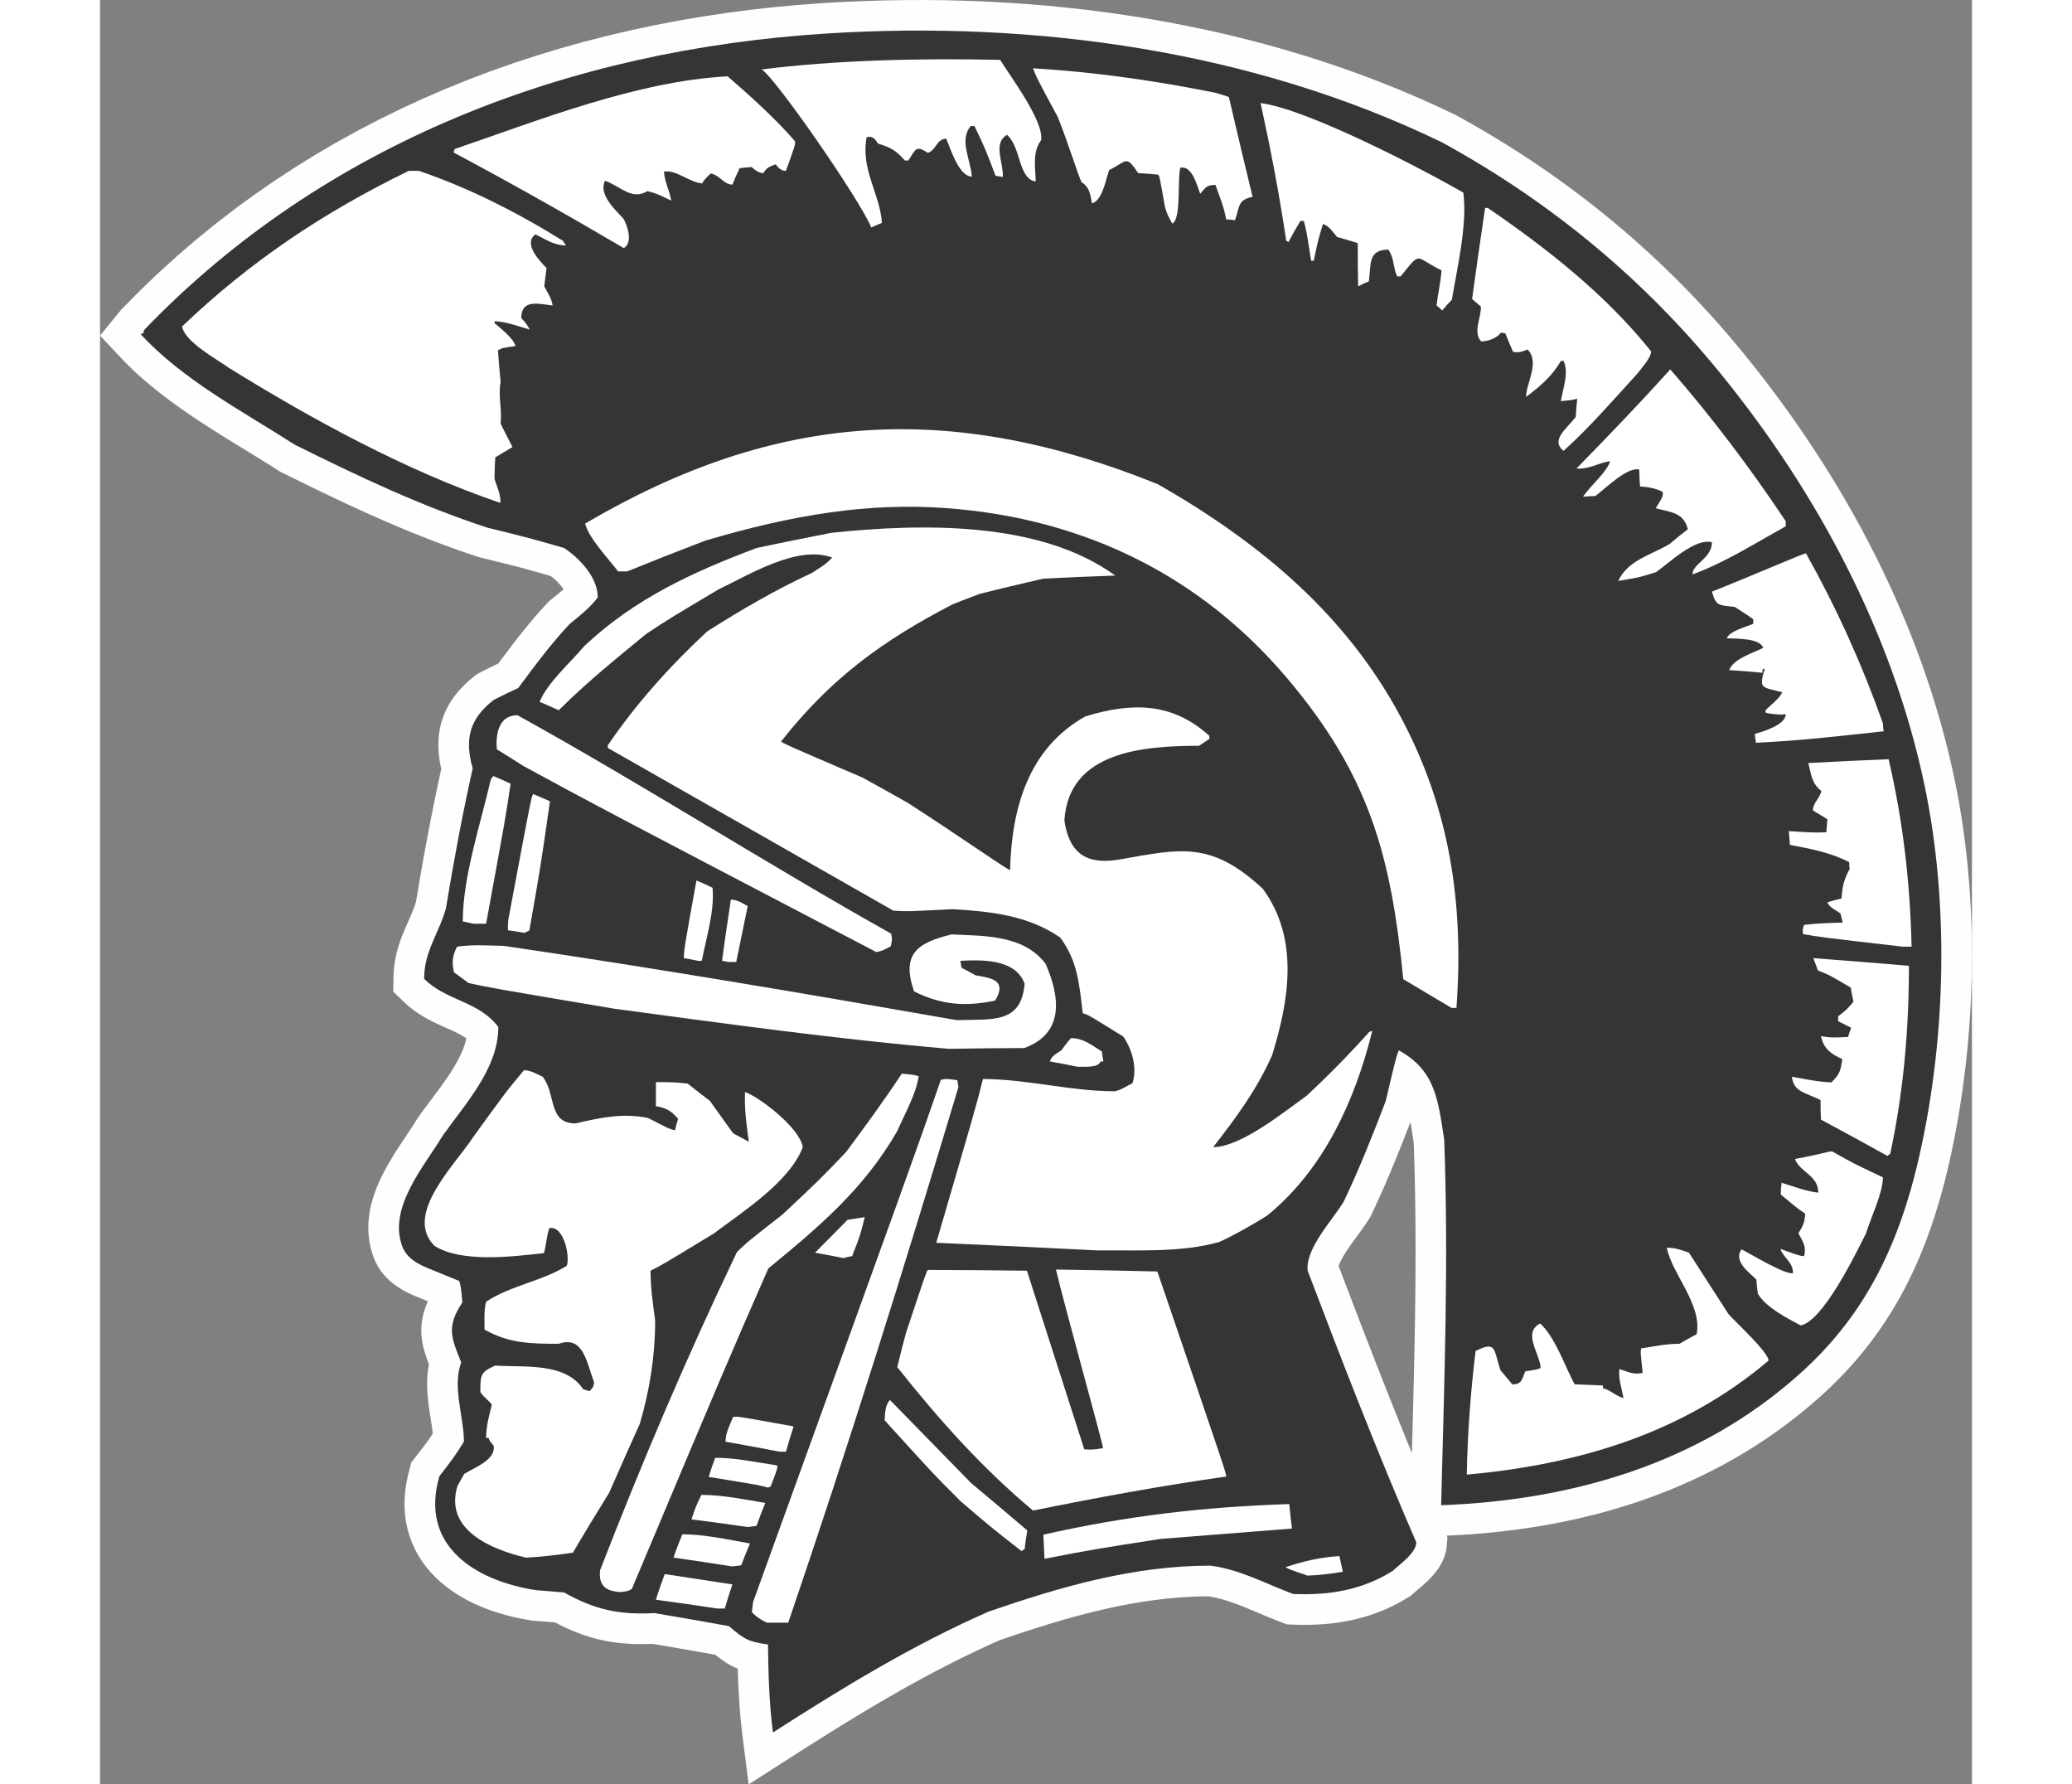 <?xml version="1.0" encoding="UTF-8"?>
<!DOCTYPE svg PUBLIC "-//W3C//DTD SVG 1.1//EN" "http://www.w3.org/Graphics/SVG/1.1/DTD/svg11.dtd">
<!-- Creator: CorelDRAW -->
<svg xmlns="http://www.w3.org/2000/svg" xml:space="preserve" width="7.848in" height="6.757in" version="1.1" style="shape-rendering:geometricPrecision; text-rendering:geometricPrecision; image-rendering:optimizeQuality; fill-rule:evenodd; clip-rule:evenodd"
viewBox="0 0 7847.73 7479.11"
 xmlns:xlink="http://www.w3.org/1999/xlink"
 xmlns:xodm="http://www.corel.com/coreldraw/odm/2003">
 <rect x="0" y="0" width="7847.73" height="7479.11" fill="#808080" stroke="none"/>
 <defs>
  <style type="text/css">
   <![CDATA[
    .fil0 {fill:#FEFEFE}
    .fil1 {fill:#373435}
    .fil2 {fill:white}
   ]]>
  </style>
 </defs>
 <g id="Outline">
  <g id="_2008786540832">
   <path class="fil0" d="M1282.49 3883.99l3.94 -9.03 3.88 -8.87 3.79 -8.61 3.65 -8.33 3.53 -8.15 3.44 -8.09 3.31 -7.9 3.12 -7.7 2.97 -7.56 2.83 -7.55 2.68 -7.46 2.49 -7.36 2.32 -7.31 0.33 -1.12 1.76 -10.68 3.07 -18.48 3.11 -18.54 3.14 -18.6 3.18 -18.55 3.19 -18.56 3.23 -18.57 3.26 -18.6 3.3 -18.62 3.32 -18.57 3.36 -18.58 3.38 -18.6 3.42 -18.59 3.45 -18.6 3.48 -18.59 3.52 -18.64 3.56 -18.6 3.58 -18.59 3.63 -18.59 3.66 -18.62 3.7 -18.56 3.71 -18.54 3.76 -18.59 3.81 -18.6 3.84 -18.56 3.88 -18.56 3.91 -18.48 3.94 -18.54 4 -18.51 4 -18.47 1.54 -6.99 -2.14 -9.65 -2.79 -14.31 -2.36 -14.41 -1.92 -14.41 -1.45 -14.44 -0.98 -14.63 -0.42 -14.62 0.11 -14.61 0.7 -14.7 1.31 -14.78 1.96 -14.7 2.59 -14.67 3.26 -14.51 3.94 -14.55 4.66 -14.37 5.25 -14.02 5.95 -13.88 6.57 -13.57 7.17 -13.24 7.72 -12.87 8.2 -12.43 8.78 -12.21 9.29 -11.82 9.64 -11.38 10.09 -11.04 10.49 -10.73 10.87 -10.38 11.22 -10.08 11.56 -9.77 20.47 -16.4 17.7 -9.17 6.72 -3.47 6.82 -3.47 6.85 -3.46 6.83 -3.4 6.73 -3.33 6.74 -3.3 6.89 -3.35 6.86 -3.28 6.74 -3.21 6.7 -3.16 3.86 -1.82 6.44 -8.67 6.57 -8.8 6.57 -8.81 6.6 -8.81 6.65 -8.89 6.72 -8.89 6.69 -8.83 6.72 -8.83 6.79 -8.91 6.85 -8.88 6.84 -8.84 6.91 -8.86 6.96 -8.88 7.06 -8.91 7.03 -8.81 7.08 -8.81 7.2 -8.88 7.24 -8.83 7.27 -8.78 7.28 -8.72 7.44 -8.83 7.51 -8.77 7.47 -8.65 7.57 -8.66 7.7 -8.72 7.78 -8.65 7.78 -8.57 7.88 -8.54 13.83 -14.82 14.94 -12.01 7.7 -6.2 7.46 -6.04 7.31 -5.98 7.08 -5.85 6.72 -5.67 6.38 -5.5 3.72 -3.31 -2.14 -3.09 -2.91 -3.97 -3.11 -4.01 -3.31 -4.05 -3.51 -4.08 -3.69 -4.1 -3.78 -4.02 -3.93 -4 -4.08 -3.96 -4.14 -3.87 -4.21 -3.76 -4.29 -3.69 -4.27 -3.52 -4.27 -3.4 -2.51 -1.91 -4.67 -1.35 -11.58 -3.33 -10.88 -3.14 -10.22 -2.94 -9.71 -2.78 -9.15 -2.61 -8.64 -2.46 -8.26 -2.33 -7.93 -2.23 -7.71 -2.15 -7.41 -2.06 -7.21 -1.97 -7.2 -1.96 -7.17 -1.93 -7.14 -1.91 -7.18 -1.89 -7.47 -1.95 -7.71 -1.99 -7.94 -2.04 -8.32 -2.11 -8.74 -2.22 -9.21 -2.3 -9.73 -2.44 -10.26 -2.54 -10.99 -2.72 -11.68 -2.89 -12.43 -3.06 -13.24 -3.26 -14.12 -3.47 -15.05 -3.69 -21 -5.16 -31.79 -10.54 -27.27 -9.27 -27.1 -9.43 -26.94 -9.6 -26.78 -9.75 -26.63 -9.9 -26.51 -10.04 -26.37 -10.2 -26.22 -10.32 -26.12 -10.47 -26.01 -10.59 -25.91 -10.73 -25.78 -10.84 -25.72 -10.97 -25.62 -11.09 -25.53 -11.2 -25.45 -11.29 -25.4 -11.41 -25.36 -11.51 -25.3 -11.63 -25.21 -11.69 -25.21 -11.81 -25.16 -11.87 -25.15 -11.96 -25.13 -12.05 -25.12 -12.12 -25.12 -12.2 -25.12 -12.27 -25.13 -12.33 -25.16 -12.41 -25.17 -12.45 -31.31 -15.54 -25.76 -16.42 -19.98 -12.6 -20.26 -12.65 -20.54 -12.73 -20.79 -12.82 -21.04 -12.92 -21.22 -13.02 -21.41 -13.13 -21.55 -13.25 -21.69 -13.39 -21.81 -13.54 -21.88 -13.7 -21.93 -13.86 -21.99 -14.05 -21.99 -14.24 -22 -14.46 -21.94 -14.67 -21.9 -14.91 -21.82 -15.15 -21.75 -15.44 -21.6 -15.7 -21.46 -16 -21.29 -16.31 -21.1 -16.64 -20.9 -16.98 -20.66 -17.36 -20.38 -17.72 -20.09 -18.12 -19.77 -18.54 -19.44 -18.98 -19.07 -19.43 -94.48 -100.79 89.41 -109.28 77.18 -78.09 75.74 -72.65 77.3 -70.26 78.79 -67.9 80.26 -65.52 81.67 -63.18 83.03 -60.84 84.35 -58.53 85.65 -56.2 86.87 -53.92 88.06 -51.63 89.21 -49.37 90.32 -47.11 91.36 -44.89 92.39 -42.66 93.37 -40.48 94.3 -38.26 95.19 -36.11 96.03 -33.95 96.85 -31.82 97.61 -29.69 98.33 -27.59 99.01 -25.51 99.65 -23.45 100.27 -21.38 100.81 -19.36 101.33 -17.33 101.82 -15.34 102.26 -13.35 102.65 -11.38 103.02 -9.43 103.17 -7.49 84.55 -4.76 84.52 -3.64 84.67 -2.51 84.77 -1.37 84.87 -0.2 84.91 0.96 84.95 2.15 84.96 3.34 84.94 4.57 84.87 5.78 84.8 7.03 84.69 8.26 84.58 9.54 84.39 10.82 84.21 12.11 84 13.42 83.75 14.75 83.47 16.07 83.16 17.42 82.87 18.78 82.48 20.17 82.1 21.55 81.68 22.96 81.26 24.37 80.77 25.83 80.28 27.26 79.73 28.73 79.18 30.19 78.6 31.7 77.98 33.19 77.33 34.72 79.35 37.52 48.04 26.75 44.5 25.45 43.99 25.87 43.53 26.27 43.03 26.72 42.54 27.1 42.04 27.51 41.58 27.92 41.09 28.35 40.6 28.72 40.11 29.13 39.67 29.54 39.17 29.95 38.71 30.32 38.24 30.73 37.79 31.12 37.32 31.55 36.85 31.91 36.38 32.29 35.95 32.69 35.48 33.09 35.02 33.45 34.58 33.84 34.16 34.24 33.68 34.61 33.25 34.98 32.8 35.35 32.38 35.72 31.95 36.12 31.51 36.47 31.07 36.83 30.69 37.24 39.19 48.77 38.59 49.29 37.97 49.79 37.35 50.3 36.7 50.81 36.04 51.27 35.37 51.77 34.69 52.25 33.96 52.71 33.24 53.14 32.51 53.61 31.77 54.05 30.99 54.49 30.21 54.9 29.41 55.33 28.61 55.73 27.77 56.16 26.93 56.53 26.05 56.92 25.2 57.29 24.29 57.68 23.39 58.02 22.47 58.38 21.54 58.73 20.57 59.08 19.61 59.41 18.62 59.72 17.62 60.03 16.59 60.34 15.57 60.63 14.51 60.93 13.43 61.14 9.53 47.19 8.85 47.52 8.18 47.93 7.53 48.33 6.85 48.7 6.19 49.01 5.54 49.34 4.88 49.63 4.21 49.91 3.57 50.13 2.91 50.37 2.27 50.55 1.6 50.73 0.96 50.86 0.3 50.98 -0.33 51.1 -1 51.19 -1.65 51.21 -2.29 51.23 -2.93 51.24 -3.59 51.24 -4.23 51.17 -4.88 51.1 -5.53 51 -6.19 50.9 -6.82 50.71 -7.47 50.57 -8.12 50.39 -8.79 50.16 -9.43 49.9 -10.08 49.65 -10.73 49.36 -9.28 39.97 -9.68 39.25 -10.12 38.57 -10.55 37.9 -11.02 37.28 -11.46 36.62 -11.94 36 -12.41 35.39 -12.92 34.8 -13.4 34.19 -13.91 33.62 -14.43 33.04 -14.96 32.49 -15.48 31.93 -16.03 31.38 -16.55 30.83 -17.13 30.34 -17.68 29.79 -18.24 29.29 -18.79 28.76 -19.38 28.28 -19.93 27.77 -20.52 27.3 -21.08 26.8 -21.67 26.36 -22.25 25.9 -22.82 25.43 -23.38 24.99 -23.98 24.58 -24.55 24.15 -25.14 23.77 -25.88 23.52 -41.8 36.27 -42.67 35.11 -43.36 33.79 -44 32.47 -44.63 31.19 -45.23 29.9 -45.83 28.64 -46.37 27.37 -46.91 26.14 -47.42 24.92 -47.93 23.72 -48.38 22.51 -48.83 21.36 -49.26 20.18 -49.67 19.06 -50.04 17.92 -50.41 16.83 -50.77 15.74 -51.09 14.68 -51.39 13.61 -51.69 12.59 -51.96 11.56 -52.18 10.57 -52.43 9.6 -52.64 8.62 -52.84 7.7 -53.03 6.76 -53.17 5.86 -53.34 4.96 -53.45 4.1 -53.57 3.24 -35.09 1.58 3.27 7.58 -4.97 51.99 -7.41 27.54 -9.91 23.26 -11.07 19.67 -11.56 16.81 -11.61 14.6 -11.49 12.88 -11.3 11.63 -10.97 10.5 -10.4 9.47 -9.77 8.55 -9.02 7.73 -8.02 6.77 -6.62 5.61 -4.95 4.31 -13.87 12.66 -23.87 14.54 -14.61 8.46 -14.67 8.05 -14.8 7.71 -14.9 7.32 -14.9 6.93 -15.01 6.58 -15.13 6.23 -15.21 5.86 -15.21 5.49 -15.25 5.13 -15.35 4.8 -15.33 4.43 -15.33 4.11 -15.44 3.79 -15.52 3.49 -15.51 3.14 -15.47 2.85 -15.51 2.54 -15.56 2.27 -15.57 1.97 -15.52 1.7 -15.56 1.44 -15.6 1.2 -15.64 0.93 -15.58 0.69 -15.52 0.45 -15.59 0.26 -15.69 0.02 -15.59 -0.18 -15.56 -0.38 -36.05 -1.29 -31.08 -11.83 -11.61 -4.52 -11.51 -4.57 -11.35 -4.59 -11.21 -4.6 -11.03 -4.58 -10.88 -4.55 -10.78 -4.53 -10.68 -4.51 -10.5 -4.43 -10.35 -4.36 -10.26 -4.29 -10.16 -4.21 -10.03 -4.1 -9.92 -4.01 -9.82 -3.88 -9.75 -3.79 -9.61 -3.64 -9.5 -3.49 -9.46 -3.36 -9.34 -3.21 -9.24 -3.04 -9.17 -2.89 -9.12 -2.71 -9.03 -2.56 -8.91 -2.35 -8.91 -2.19 -8.86 -2 -8.79 -1.82 -8.75 -1.62 -8.69 -1.43 -0.66 -0.09 -19.74 0.16 -28.06 0.7 -27.99 1.17 -27.95 1.61 -27.88 2.04 -27.81 2.47 -27.77 2.88 -27.73 3.3 -27.73 3.67 -27.65 4.06 -27.63 4.43 -27.63 4.8 -27.61 5.14 -27.59 5.48 -27.59 5.81 -27.6 6.13 -27.59 6.43 -27.61 6.72 -27.59 6.99 -27.61 7.28 -27.62 7.53 -27.65 7.79 -27.67 8.01 -27.7 8.24 -27.73 8.45 -27.77 8.66 -27.78 8.83 -27.84 9.02 -27.89 9.18 -27.9 9.32 -27.96 9.47 -22.85 7.82 -24.31 10.81 -28.87 13.11 -28.71 13.31 -28.59 13.52 -28.43 13.71 -28.35 13.91 -28.19 14.08 -28.08 14.27 -27.99 14.45 -27.87 14.63 -27.78 14.8 -27.7 14.97 -27.63 15.14 -27.56 15.3 -27.48 15.46 -27.46 15.63 -27.38 15.76 -27.34 15.92 -27.3 16.06 -27.28 16.21 -27.26 16.35 -27.26 16.48 -27.23 16.6 -27.25 16.74 -27.25 16.85 -27.26 16.97 -27.27 17.08 -27.32 17.21 -27.35 17.3 -27.37 17.4 -27.43 17.51 -198.64 127.21 -26.89 -213.47 -1.48 -12.3 -1.41 -12.3 -1.34 -12.29 -1.26 -12.27 -1.19 -12.22 -1.11 -12.18 -1.07 -12.17 -0.98 -12.18 -0.93 -12.14 -0.86 -12.06 -0.82 -12.06 -0.75 -12.08 -0.71 -12.01 -0.66 -11.99 -0.62 -12.03 -0.55 -11.97 -0.53 -11.91 -0.47 -11.93 -0.45 -11.85 -0.4 -11.94 -0.37 -11.82 -0.34 -11.8 -0.16 -6.1 -2.76 -1.05 -15.57 -6.93 -14.98 -7.8 -14.15 -8.35 -13.34 -8.81 -12.65 -9.1 -12.14 -9.39 -8.44 -6.87 -14.76 -2.67 -9.65 -1.74 -9.61 -1.72 -9.73 -1.73 -9.7 -1.73 -19.35 -3.42 -19.43 -3.4 -9.69 -1.69 -9.65 -1.68 -9.75 -1.68 -9.75 -1.69 -19.41 -3.35 -9.73 -1.66 -9.73 -1.67 -19.43 -3.31 -9.77 -1.66 -9.73 -1.66 -9.77 -1.65 -9.73 -1.66 -9.77 -1.65 -9.77 -1.67 -15.58 -2.63 -0.85 0.04 -15.21 0.53 -14.99 0.33 -14.96 0.13 -14.84 -0.11 -14.68 -0.33 -14.53 -0.57 -14.53 -0.8 -14.43 -1.08 -14.29 -1.31 -14.26 -1.6 -14.2 -1.87 -14.09 -2.15 -14.01 -2.42 -13.9 -2.7 -13.96 -3.01 -13.91 -3.33 -13.73 -3.58 -13.69 -3.89 -13.67 -4.17 -13.57 -4.47 -13.47 -4.72 -13.47 -5.03 -13.53 -5.34 -13.37 -5.6 -13.35 -5.85 -13.3 -6.12 -13.3 -6.36 -13.35 -6.68 -13.33 -6.9 -1.38 -0.74 -2.77 -0.21 -15.16 -1.22 -7.33 -0.6 -7.49 -0.59 -7.62 -0.62 -7.44 -0.61 -7.25 -0.59 -7.41 -0.59 -7.54 -0.62 -7.35 -0.61 -7.16 -0.59 -12.7 -1.04 -31.24 -5.31 -27.27 -5.41 -27.06 -6.17 -26.94 -6.94 -26.72 -7.79 -26.39 -8.6 -26.1 -9.48 -25.81 -10.39 -25.35 -11.35 -24.87 -12.29 -24.4 -13.34 -23.85 -14.43 -23.19 -15.57 -22.47 -16.72 -21.65 -17.95 -20.81 -19.27 -19.77 -20.63 -18.58 -21.93 -17.28 -23.3 -15.86 -24.68 -14.22 -26.01 -12.46 -27.19 -10.56 -28.38 -8.56 -29.45 -6.42 -30.38 -4.24 -31.09 -2.03 -31.77 0.19 -32.32 2.42 -32.76 4.59 -33.11 6.75 -33.43 14.63 -55.75 26.78 -34.49 9.36 -12.08 8.12 -10.5 7.07 -9.24 6.1 -8.02 5.24 -7.01 4.57 -6.21 4.14 -5.76 3.92 -5.57 3.79 -5.53 4 -5.98 4.41 -6.73 2.18 -3.37 -0.27 -2.67 -1.01 -8.62 -1.17 -9 -1.33 -9.43 -1.43 -9.73 -1.54 -10.04 -1.62 -10.36 -1.69 -10.71 -1.7 -10.98 -1.72 -11.27 -1.69 -11.54 -1.65 -11.9 -1.55 -12.16 -1.43 -12.4 -1.26 -12.67 -1.09 -13 -0.82 -13.28 -0.56 -13.51 -0.21 -13.83 0.16 -14.2 0.62 -14.48 1.12 -14.69 1.68 -14.93 2.32 -15.25 1.92 -9.82 -2.18 -5.63 -3.51 -9.29 -3.47 -9.54 -3.41 -9.82 -3.25 -10.03 -3.1 -10.27 -2.92 -10.68 -2.71 -11.15 -2.37 -11.48 -2.02 -11.82 -1.59 -12.3 -1.1 -12.76 -0.51 -13.04 0.11 -13.24 0.77 -13.32 1.43 -13.52 2.15 -13.55 2.79 -13.42 3.45 -13.3 4.07 -13.18 4.67 -13 5.17 -12.73 3.16 -6.98 -8.07 -3.3 -8.28 -3.39 -8.26 -3.37 -25.65 -10.5 -13.91 -5.9 -14.31 -6.6 -13.95 -6.99 -13.6 -7.46 -13.27 -7.99 -12.95 -8.62 -12.6 -9.29 -12.2 -10.05 -11.62 -10.73 -11.1 -11.55 -10.42 -12.32 -9.57 -12.93 -8.64 -13.42 -7.69 -13.83 -6.67 -14.05 -5.91 -14.68 -7.73 -23.67 -6.02 -24.22 -4.2 -24.22 -2.47 -24.03 -0.84 -23.69 0.64 -23.29 2.01 -22.73 3.19 -22.23 4.31 -21.69 5.23 -21 6.05 -20.42 6.77 -19.93 7.41 -19.36 7.91 -18.81 8.35 -18.3 8.76 -17.92 9.09 -17.45 9.27 -16.94 9.46 -16.52 9.58 -16.14 9.67 -15.74 9.64 -15.31 9.58 -14.88 9.48 -14.51 9.33 -14.1 9.07 -13.62 8.78 -13.16 8.44 -12.72 8.03 -12.19 7.53 -11.62 6.99 -11.02 9.2 -14.99 11.82 -16.61 9.8 -13.54 9.87 -13.43 9.9 -13.35 9.89 -13.22 9.82 -13.11 9.75 -13.03 9.69 -13 9.57 -12.92 9.34 -12.78 9.15 -12.69 8.92 -12.64 8.69 -12.56 8.38 -12.47 8.07 -12.37 7.74 -12.29 7.4 -12.22 6.96 -12.03 6.52 -11.84 6.11 -11.78 5.67 -11.63 5.16 -11.42 4.68 -11.24 4.2 -11.13 3.71 -10.9 3.18 -10.68 2.7 -10.51 0.73 -3.42 -0.61 -0.45 -5.88 -3.98 -6.26 -3.94 -6.79 -4 -7.3 -4.04 -7.74 -4.06 -8.26 -4.13 -8.74 -4.2 -9.2 -4.28 -9.7 -4.42 -10.12 -4.55 -10.56 -4.73 -10.99 -4.94 -11.38 -5.21 -11.74 -5.5 -12.1 -5.87 -12.41 -6.27 -12.7 -6.75 -12.88 -7.22 -13.12 -7.83 -13.3 -8.48 -13.4 -9.2 -13.36 -9.91 -13.35 -10.73 -13.23 -11.58 -51.46 -49.18 1.17 -68.87 0.72 -14.65 1.19 -14.36 1.6 -14.08 2.03 -13.76 2.37 -13.36 2.7 -12.96 3 -12.75 3.29 -12.37 3.46 -11.93 3.66 -11.58 3.81 -11.31 3.93 -10.89 3.96 -10.5 4.03 -10.21 4.07 -9.99 4.07 -9.67 4 -9.31zm4217.32 2206.47l0.64 -24.08 1.29 -47.88 1.28 -47.85 1.26 -47.84 1.21 -47.83 1.19 -47.82 1.14 -47.8 1.09 -47.8 1.02 -47.76 0.96 -47.76 0.88 -47.75 0.8 -47.71 0.69 -47.67 0.59 -47.68 0.49 -47.65 0.37 -47.63 0.24 -47.58 0.11 -47.57 -0.04 -47.54 -0.17 -47.51 -0.35 -47.45 -0.51 -47.46 -0.68 -47.4 -0.86 -47.37 -1.06 -47.34 -1.25 -47.32 -1.45 -47.26 -1.41 -39.96 -1.23 -7.95 -2.32 -15.16 -2.27 -14.75 -2.21 -14.22 -2.21 -13.69 -2.21 -13.23 -1.08 -6.11 -4.77 12.39 -5.25 13.52 -5.23 13.46 -5.27 13.47 -5.3 13.52 -5.34 13.52 -5.35 13.47 -5.39 13.51 -5.42 13.5 -5.45 13.5 -5.47 13.46 -5.5 13.47 -5.56 13.53 -5.6 13.48 -5.63 13.49 -5.68 13.48 -5.71 13.49 -5.77 13.46 -5.78 13.44 -5.86 13.48 -5.91 13.48 -5.97 13.47 -6 13.45 -6.07 13.45 -6.09 13.4 -6.19 13.46 -6.24 13.43 -6.29 13.4 -9.48 20.02 -9.38 14.91 -6.22 9.52 -6.34 9.36 -6.36 9.18 -6.48 9.16 -6.49 9.02 -6.49 8.95 -6.47 8.88 -6.45 8.84 -6.39 8.77 -6.24 8.63 -6.1 8.55 -6 8.51 -5.77 8.34 -5.53 8.18 -5.28 8.02 -5.02 7.87 -4.68 7.63 -4.31 7.32 -3.92 7.01 -3.49 6.61 -3.06 6.2 -2.61 5.73 -2.14 5.18 -1.69 4.56 -0.73 2.28 3.68 9.7 13.55 35.59 14.44 37.89 26.39 69.01 13.67 35.63 13.71 35.64 13.75 35.66 13.78 35.67 13.82 35.63 13.84 35.63 13.91 35.62 13.93 35.61 13.98 35.57 14.02 35.56 14.1 35.56 14.12 35.55 14.17 35.47 14.22 35.45 14.29 35.43 14.32 35.39 14.39 35.32 11.22 27.41z"/>
   <path class="fil1" d="M2821.05 7261.53c-16.04,-123.47 -19.24,-245.34 -20.85,-368.81 -81.78,-11.22 -101.02,-22.45 -163.56,-76.97 -104.23,-19.24 -208.46,-36.88 -312.69,-54.52 -149.13,8.02 -250.15,-14.43 -378.43,-86.59 -40.09,-3.21 -80.18,-6.41 -118.66,-9.62 -256.56,-40.09 -489.07,-187.61 -404.09,-477.85 60.93,-78.57 60.93,-78.57 102.62,-144.32 0,-105.83 -49.71,-229.64 -11.22,-332.26 -40.5,-101.02 -64.14,-148.8 4.81,-251.42 -4.81,-57.73 -4.81,-57.73 -12.83,-89.8 -44.1,-18.04 -88.19,-36.09 -132.29,-54.12 -62.64,-25.62 -93.1,-53.62 -107.2,-91.93 -59.55,-161.84 92.01,-334.47 168.93,-461.68 94.61,-134.7 234.11,-282.22 234.11,-457 -81.78,-109.04 -218.08,-109.04 -311.08,-202.04 0,-115.45 60.93,-187.61 91.4,-295.05 32.07,-195.63 68.95,-392.86 112.25,-586.89 -35.28,-123.47 -12.83,-208.46 88.19,-287.03 33.67,-17.64 67.35,-33.67 102.62,-49.71 68.95,-93 137.9,-186.01 216.47,-269.39 41.69,-33.67 84.99,-67.35 117.06,-110.64 0,-83.38 -75.37,-163.56 -141.11,-206.85 -144.32,-41.69 -144.32,-41.69 -320.7,-84.99 -283.82,-93 -540.38,-214.87 -808.17,-347.96 -214.87,-137.9 -471.43,-272.6 -646.22,-463.42 3.21,-1.6 6.41,-3.21 11.22,-3.21 0,-4.81 1.6,-9.62 3.21,-14.43 756.81,-786.85 1782.17,-1174.52 2860.62,-1242.55 880.71,-55.55 1792.52,73.89 2581.71,456.83 468.62,257.21 852.15,582.1 1166.88,968.67 410.42,504.1 722.15,1094.25 854.76,1724.71 100.74,478.95 93.46,1042.52 -20.34,1548.73 -92.56,411.81 -248.8,692.67 -506.59,922.49 -416.81,371.6 -947.52,526.67 -1499.52,547.11 12.83,-509.92 32.07,-1023.04 12.83,-1532.96 -25.66,-165.16 -36.88,-290.24 -190.82,-373.62 -12.83,36.88 -12.83,36.88 -54.52,213.27 -54.52,142.71 -110.64,283.82 -176.39,421.72 -48.11,78.57 -160.35,195.63 -150.73,288.63 144.32,380.03 293.44,764.88 455.4,1138.49 0,44.9 -70.55,93 -99.42,120.26 -128.28,80.18 -266.18,102.62 -416.91,96.21 -115.45,-43.29 -222.89,-102.62 -346.36,-118.66 -323.91,0 -626.97,88.19 -930.04,192.42 -320.7,141.11 -609.33,317.5 -904.38,506.71z"/>
   <path class="fil2" d="M2795.4 6801.32c-24.05,-11.22 -43.29,-24.05 -62.54,-43.29 1.6,-14.43 3.21,-28.86 4.81,-43.29 684.7,-1892.15 684.7,-1892.15 787.32,-2188.8 24.05,-4.81 24.05,-4.81 68.95,1.6 1.6,9.62 3.21,19.24 4.81,28.86 -226.1,752.05 -460.21,1502.49 -713.56,2244.92 -30.47,0 -60.93,0 -89.8,0z"/>
   <path class="fil2" d="M2586.94 6741.99c-86.59,-12.83 -171.58,-25.66 -256.56,-36.88 11.22,-36.88 24.05,-72.16 36.88,-107.44 94.61,14.43 189.21,28.86 283.82,43.29 -11.22,33.67 -22.45,67.35 -32.07,101.02 -11.22,0 -22.45,0 -32.07,0z"/>
   <path class="fil2" d="M2179.65 6673.04c-62.54,-4.81 -89.8,-28.86 -83.38,-91.4 174.78,-450.59 365.6,-899.57 574.06,-1334.12 43.29,-41.69 43.29,-41.69 190.82,-157.14 152.33,-142.71 152.33,-142.71 266.18,-261.37 80.18,-107.44 160.35,-218.08 234.11,-328.72 52.92,4.81 52.92,4.81 70.55,11.22 -11.22,75.37 -59.33,158.75 -89.8,229.3 -139.51,242.13 -325.51,399.27 -540.38,575.66 -171.58,391.26 -171.58,391.26 -572.45,1343.74 -17.64,9.62 -17.64,9.62 -49.71,12.83z"/>
   <path class="fil2" d="M5061.16 6604.09c-20.85,-9.62 -64.14,-19.24 -91.4,-35.28 76.97,-25.66 145.92,-41.69 226.1,-46.5 4.81,20.85 9.62,43.29 14.43,65.74 -49.71,8.02 -97.81,14.43 -149.13,16.04z"/>
   <path class="fil2" d="M2651.08 6565.6c-83.38,-12.83 -165.16,-25.66 -246.94,-36.88 11.22,-33.67 24.05,-65.74 36.88,-97.81 93,0 192.42,22.45 283.82,38.48 -12.83,30.47 -25.66,60.93 -36.88,91.4 -12.83,1.6 -25.66,3.21 -36.88,4.81z"/>
   <path class="fil2" d="M3959.55 6533.53c-1.6,-33.67 -3.21,-67.35 -4.81,-101.02 346.36,-78.57 676.68,-117.06 1031.06,-128.28 3.21,33.67 6.41,67.35 11.22,102.62 -184.4,14.43 -367.2,28.86 -550,43.29 -279.01,43.29 -279.01,43.29 -487.47,83.38z"/>
   <path class="fil2" d="M1785.18 6528.72c-141.11,-33.67 -343.15,-113.85 -287.03,-299.86 9.62,-17.64 19.24,-35.28 28.86,-51.31 43.29,-27.26 131.49,-57.73 123.47,-117.06 -19.24,-24.05 -19.24,-24.05 -20.85,-33.67 -4.81,0 -8.02,0 -11.22,0 0,-48.11 12.83,-93 24.05,-139.51 -12.83,-17.64 -36.88,-33.67 -48.11,-52.92 0,-70.55 0,-83.38 62.54,-110.64 123.47,8.02 293.44,-14.43 368.81,99.42 8.02,1.6 16.04,4.81 25.66,8.02 14.43,-14.43 19.24,-19.24 19.24,-40.09 -30.47,-76.97 -43.29,-195.63 -147.52,-158.75 -118.66,0 -208.46,-1.6 -311.08,-59.33 0,-40.09 -3.21,-78.57 6.41,-117.06 104.23,-68.95 234.11,-84.99 338.34,-150.73 14.43,-38.48 -12.83,-171.58 -73.76,-157.14 -11.22,33.67 -16.04,93 -22.45,104.23 -129.88,14.43 -344.72,41.69 -458.57,-30.47 -131.49,-131.49 89.76,-343.15 161.92,-455.4 139.51,-192.42 139.51,-192.42 213.27,-280.61 28.86,0 52.92,16.04 78.57,27.26 57.73,73.76 20.85,195.63 137.9,195.63 101.02,-24.05 202.04,-44.9 304.67,-22.45 86.59,44.9 86.59,44.9 112.25,51.31 3.21,-16.04 8.02,-32.07 12.83,-48.11 -27.26,-33.67 -52.92,-46.5 -93,-52.92 0,-33.67 0,-67.35 0,-101.02 46.5,0 86.59,0 133.09,6.41 30.47,24.05 60.93,48.11 93,72.16 32.07,44.9 64.14,89.8 97.81,136.3 20.85,11.22 43.29,22.45 65.74,35.28 -9.62,-70.55 -19.24,-136.3 -16.04,-208.46 57.73,19.24 229.3,149.13 242.13,230.91 -54.52,145.92 -254.96,272.6 -373.62,362.39 -216.47,131.49 -216.47,131.49 -264.58,155.54 0,68.95 9.62,139.51 19.24,208.46 0,149.13 -22.45,290.24 -64.14,432.95 -43.29,96.21 -86.59,192.42 -128.28,288.63 -51.31,83.38 -102.62,166.77 -152.33,251.75 -65.74,9.62 -131.49,17.64 -197.23,20.85z"/>
   <path class="fil2" d="M3863.34 6501.46c-133.09,-104.23 -133.09,-104.23 -256.56,-210.06 -113.85,-113.85 -113.85,-113.85 -317.5,-338.34 1.6,-27.26 1.6,-64.14 22.45,-84.99 112.25,115.45 226.1,230.91 339.94,347.96 78.57,65.74 157.14,131.49 235.72,198.84 -4.81,25.66 -8.02,51.31 -11.22,78.57 -4.81,1.6 -9.62,4.81 -12.83,8.02z"/>
   <path class="fil2" d="M2715.22 6400.44c-78.57,-11.22 -157.14,-22.45 -235.72,-32.07 17.64,-52.92 17.64,-52.92 41.69,-102.62 89.8,0 179.59,19.24 267.79,33.67 -12.83,32.07 -25.66,64.14 -36.88,96.21 -12.83,1.6 -25.66,3.21 -36.88,4.81z"/>
   <path class="fil2" d="M3911.44 6331.49c-213.27,-177.99 -397.67,-384.84 -569.25,-601.32 11.22,-48.11 24.05,-96.21 36.88,-144.32 84.99,-254.96 84.99,-254.96 91.4,-262.98 137.9,0 275.8,1.6 415.31,3.21 80.18,248.54 160.35,498.69 240.53,748.84 35.28,1.6 35.28,1.6 78.57,-4.81 3.21,-6.41 -168.37,-620.56 -197.23,-748.84 141.11,1.6 282.22,4.81 424.93,8.02 288.63,845.05 288.63,845.05 288.63,859.48 -270.99,38.48 -541.99,88.19 -809.77,142.71z"/>
   <path class="fil2" d="M2800.21 6235.28c-32.07,-9.62 -32.07,-9.62 -248.54,-44.9 8.02,-27.26 17.64,-54.52 27.26,-80.18 86.59,0 174.78,19.24 259.77,32.07 1.6,12.83 1.6,12.83 -27.26,88.19 -4.81,1.6 -8.02,3.21 -11.22,4.81z"/>
   <path class="fil2" d="M5729.83 6180.76c3.21,-173.18 16.04,-344.76 36.88,-517.93 88.19,-44.9 75.37,-6.41 104.23,80.18 16.04,19.24 32.07,38.48 49.71,59.33 40.09,1.6 41.69,-24.05 54.52,-54.52 52.92,-8.02 52.92,-8.02 64.14,-14.43 0,-54.52 -78.57,-147.52 -1.6,-186.01 64.14,59.33 102.62,177.99 144.32,254.96 38.48,1.6 78.57,3.21 118.66,4.81 0,3.21 0,6.41 0,11.22 28.86,6.41 54.52,33.67 86.59,41.69 -8.02,-38.48 -22.45,-83.38 -17.64,-121.87 36.88,11.22 59.33,25.66 97.81,16.04 -9.62,-86.59 -9.62,-86.59 -6.41,-102.62 56.12,-8.02 101.02,-19.24 160.35,-19.24 24.05,-14.43 48.11,-27.26 72.16,-40.09 24.05,-125.07 -102.62,-250.15 -125.07,-362.39 36.88,0 56.12,8.02 93,20.85 54.52,84.99 109.04,169.97 165.16,256.56 28.86,33.67 168.37,160.35 168.37,195.63 -360.79,306.27 -801.76,436.16 -1265.17,477.85z"/>
   <path class="fil2" d="M2848.31 6084.55c-75.37,-14.43 -150.73,-28.86 -226.1,-41.69 0,-36.88 17.64,-68.95 32.07,-104.23 22.45,-1.6 22.45,-1.6 253.36,40.09 -11.22,35.28 -22.45,70.55 -32.07,105.83 -9.62,0 -19.24,0 -27.26,0z"/>
   <path class="fil2" d="M7129.69 5555.39c-57.73,-30.47 -147.52,-76.97 -179.59,-133.09 -3.21,-20.85 -4.81,-40.09 -6.41,-59.33 -32.07,-32.07 -96.21,-75.37 -62.54,-126.68 24.05,11.22 190.82,112.25 216.47,99.42 0,-46.5 -40.09,-62.54 -52.92,-101.02 80.18,28.86 80.18,28.86 99.42,30.47 9.62,-41.69 -3.21,-56.12 -24.05,-96.21 20.85,-32.07 25.66,-44.9 28.86,-81.78 -54.52,-36.88 -67.35,-52.92 -102.62,-80.18 0,-17.64 1.6,-33.67 3.21,-49.71 51.31,16.04 101.02,35.28 153.94,41.69 0,-73.76 -76.97,-84.99 -97.81,-141.11 120.26,-22.45 131.49,-30.47 155.54,-32.07 84.99,48.11 84.99,48.11 213.27,109.04 0,65.74 -51.31,169.97 -70.55,234.11 -44.9,89.8 -181.2,368.81 -274.2,386.45z"/>
   <path class="fil2" d="M3116.1 5273.17c-40.09,-8.02 -80.18,-16.04 -118.66,-22.45l136.26 -137.86 72.2 -11.26c-19.24,76.97 -19.24,76.97 -52.92,163.56 -12.83,1.6 -25.66,4.81 -36.88,8.02z"/>
   <path class="fil2" d="M4184.04 5241.1c-226.1,-11.22 -452.19,-22.45 -678.29,-32.07 168.37,-577.26 168.37,-577.26 195.63,-686.3 184.4,0 367.2,51.31 553.21,51.31 32.07,-8.02 46.5,-20.85 73.76,-33.67 20.85,-64.14 -1.6,-142.71 -38.48,-195.63 -147.52,-91.4 -147.52,-91.4 -169.97,-97.81 -14.43,-120.26 -20.85,-218.08 -94.61,-317.5 -136.3,-93 -290.24,-109.04 -450.59,-118.66 -186.01,9.62 -186.01,9.62 -248.54,6.41 -399.27,-227.7 -798.55,-455.4 -1196.22,-681.49 -1.6,-4.81 -1.6,-8.02 -1.6,-11.22 118.66,-174.78 261.37,-333.53 416.91,-477.85 141.11,-89.8 287.03,-174.78 439.36,-245.34 57.73,-36.88 57.73,-36.88 84.99,-64.14 -145.92,-54.52 -347.96,72.16 -476.24,133.09 -205.25,121.87 -205.25,121.87 -304.67,187.61 -125.07,102.62 -251.75,205.25 -365.6,319.1 -27.26,-12.83 -54.52,-24.05 -80.18,-35.28 32.07,-80.18 131.49,-166.77 187.61,-234.11 211.66,-198.84 453.79,-309.48 721.58,-410.5 104.23,-22.45 210.06,-43.29 315.89,-64.14 372.02,-38.48 870.71,-51.31 1188.2,179.59 -101.02,3.21 -202.04,8.02 -301.46,12.83 -89.8,20.85 -179.59,41.69 -267.79,64.14 -38.48,14.43 -75.37,28.86 -112.25,43.29 -296.65,153.94 -511.52,311.08 -719.98,575.66 20.85,12.83 20.85,12.83 341.55,150.73 64.14,35.28 128.28,70.55 192.42,107.44 226.1,145.92 407.29,274.2 426.53,280.61 6.41,-258.17 75.37,-509.92 315.89,-644.61 195.63,-59.33 364,-59.33 519.54,81.78 0,3.21 0,8.02 0,12.83 -14.43,9.62 -28.86,19.24 -43.29,28.86 -230.91,0 -546.8,22.45 -564.44,312.69 23.79,166.58 124.56,182.53 235.9,162.96 250.42,-44.01 379.52,-78.04 596.32,124.06 152.33,208.46 110.64,465.02 38.48,697.53 -64.14,144.32 -150.73,261.37 -246.94,384.84 117.06,0 303.06,-152.33 391.26,-214.87 91.4,-84.99 179.59,-174.78 262.98,-267.79 3.21,-1.6 8.02,-3.21 12.83,-4.81 -72.16,291.84 -203.65,582.08 -440.97,774.5 -64.14,40.09 -131.49,78.57 -200.44,110.64 -160.35,44.9 -341.55,33.67 -508.31,35.28z"/>
   <path class="fil2" d="M7493.69 4845.03c-93,-51.31 -186.01,-102.62 -279.01,-152.33 -1.6,-27.26 -1.6,-54.52 -1.6,-81.78 -67.35,-33.67 -112.25,-33.67 -120.26,-97.81 105.83,19.24 105.83,19.24 165.16,24.05 36.88,-36.88 38.48,-48.11 46.5,-97.81 -49.71,-22.45 -78.57,-44.9 -89.8,-96.21 43.29,6.41 43.29,6.41 113.85,3.21 3.21,-12.83 8.02,-25.66 12.83,-38.48 -19.24,-9.62 -36.88,-19.24 -54.52,-27.26 0,-8.02 0,-14.43 0,-20.85 35.28,-27.26 35.28,-27.26 64.14,-60.93 -4.81,-20.85 -8.02,-40.09 -11.22,-59.33 -86.59,-51.31 -86.59,-51.31 -137.9,-72.16 -6.41,-17.64 -12.83,-35.28 -19.24,-51.31 133.09,9.62 266.18,20.85 400.88,32.07 0,267.79 -22.45,527.56 -78.57,788.93 -4.81,1.6 -8.02,4.81 -11.22,8.02z"/>
   <path class="fil2" d="M4099.05 4471.42c-40.09,-8.02 -78.57,-16.04 -117.06,-22.45 6.41,-22.45 28.86,-33.67 48.11,-46.5 12.83,-17.64 25.66,-35.28 40.09,-51.31 51.31,0 86.59,28.86 129.88,56.12 1.6,12.83 3.21,27.26 6.41,41.69 -4.81,0 -8.02,0 -11.22,0 -12.83,28.86 -68.95,20.85 -96.21,22.45z"/>
   <path class="fil2" d="M3558.67 4396.05c-469.83,-40.09 -938.06,-105.83 -1404.68,-168.37 -513.12,-86.59 -513.12,-86.59 -609.33,-107.44 -20.85,-16.04 -41.69,-30.47 -60.93,-44.9 -9.62,-43.29 -6.41,-68.95 12.83,-107.44 64.14,-9.62 131.49,-4.81 197.23,-3.21 633.39,93 1266.78,200.44 1896.96,311.08 147.52,-4.81 270.99,17.64 285.43,-152.33 -36.88,-104.23 -177.99,-101.02 -269.39,-96.21 1.6,9.62 3.21,19.24 4.81,28.86 19.24,9.62 38.48,20.85 59.33,32.07 70.55,11.22 131.49,22.45 81.78,105.83 -125.07,25.66 -222.89,19.24 -339.94,-38.48 -54.52,-157.14 12.83,-203.65 157.14,-238.92 137.9,6.41 303.06,1.6 394.46,123.47 60.93,139.51 78.57,291.84 -89.8,352.77 -105.83,0 -211.66,1.6 -315.89,3.21z"/>
   <path class="fil2" d="M5665.69 4224.47c-67.35,-40.09 -134.7,-80.18 -202.04,-120.26 -51.31,-517.41 -141.51,-853.88 -487.86,-1262.59 -353.46,-417.11 -835.46,-668.16 -1427.09,-711.77 -322.77,-23.79 -638.73,25.64 -1013.07,136.73 -109.04,41.69 -218.08,84.99 -325.51,128.28 -12.83,0 -25.66,0 -38.48,0 -38.48,-51.31 -123.47,-139.51 -137.9,-200.44 803.31,-471.94 1534.15,-514.18 2400.46,-165.16 446.67,255.24 792.21,556.87 1014.44,968.04 211.7,391.72 269.52,792.48 237.91,1227.17 -8.02,0 -14.43,0 -20.85,0z"/>
   <path class="fil2" d="M2635.05 4032.05c-9.62,-1.6 -19.24,-3.21 -27.26,-4.81 11.22,-86.59 24.05,-171.58 36.88,-256.56 25.66,0 48.11,14.43 70.55,27.26 -16.04,76.97 -32.07,155.54 -48.11,234.11 -11.22,0 -22.45,0 -32.07,0z"/>
   <path class="fil2" d="M2506.76 4027.24c-20.85,-4.81 -40.09,-8.02 -59.33,-11.22 1.6,-41.69 1.6,-41.69 52.92,-325.51 22.45,9.62 44.9,19.24 67.35,30.47 9.62,96.21 -27.26,213.27 -44.9,306.27 -6.41,0 -11.22,0 -16.04,0z"/>
   <path class="fil2" d="M3254 3990.36c-1162.55,-607.73 -1162.55,-607.73 -1478.44,-779.31 -38.48,-24.05 -75.37,-48.11 -112.25,-70.55 -4.81,-60.93 6.41,-142.71 86.59,-142.71 527.56,291.84 1040.68,620.56 1566.63,915.61 4.81,22.45 4.81,22.45 -1.6,52.92 -20.85,11.22 -36.88,20.85 -60.93,24.05z"/>
   <path class="fil2" d="M7557.83 3967.91c-347.96,-40.09 -347.96,-40.09 -418.52,-52.92 -1.6,-20.85 -1.6,-20.85 4.81,-38.48 52.92,-6.41 107.44,-8.02 161.95,-9.62 -3.21,-12.83 -6.41,-25.66 -9.62,-38.48 -17.64,-12.83 -48.11,-25.66 -54.52,-46.5 19.24,-6.41 38.48,-11.22 59.33,-16.04 3.21,-51.31 9.62,-78.57 33.67,-123.47 -1.6,-9.62 -1.6,-19.24 -1.6,-28.86 -78.57,-40.09 -161.95,-56.12 -248.54,-72.16 -1.6,-19.24 -3.21,-38.48 -4.81,-57.73 102.62,6.41 102.62,6.41 157.14,4.81 1.6,-19.24 3.21,-36.88 4.81,-54.52 -20.85,-12.83 -41.69,-25.66 -60.93,-36.88 0,-32.07 28.86,-49.71 35.28,-81.78 -40.09,-32.07 -41.69,-65.74 -54.52,-117.06 112.25,-6.41 224.49,-11.22 336.74,-16.04 60.93,262.98 89.8,516.33 96.21,785.72 -12.83,0 -25.66,0 -36.88,0z"/>
   <path class="fil2" d="M1778.77 3910.19c-24.05,-4.81 -46.5,-8.02 -68.95,-11.22 0,-14.43 0,-28.86 1.6,-43.29 96.21,-513.12 96.21,-513.12 104.23,-527.56 22.45,9.62 46.5,19.24 70.55,30.47 -40.09,279.01 -40.09,279.01 -86.59,541.99 -8.02,3.21 -14.43,6.41 -20.85,9.62z"/>
   <path class="fil2" d="M1565.5 3871.7c-16.04,-3.21 -30.47,-6.41 -44.9,-9.62 0,-187.61 75.37,-410.5 117.06,-593.3 3.21,-6.41 6.41,-11.22 11.22,-16.04 24.05,9.62 48.11,20.85 72.16,32.07 -19.24,133.09 -19.24,133.09 -102.62,586.89 -17.64,0 -35.28,0 -52.92,0z"/>
   <path class="fil2" d="M6942.08 3113.24c-1.6,-12.83 -3.21,-25.66 -4.81,-36.88 32.07,-9.62 129.88,-36.88 129.88,-83.38 -12.83,4.81 -67.35,0 -84.99,-6.41 0,-3.21 0,-6.41 0,-9.62 24.05,-24.05 56.12,-46.5 70.55,-75.37 -86.59,-22.45 -99.42,-12.83 -73.76,-97.81 -3.21,0 -6.41,0 -8.02,0 -1.6,4.81 -1.6,9.62 -1.6,16.04 -46.5,-4.81 -93,-8.02 -139.51,-11.22 19.24,-48.11 97.81,-70.55 142.71,-93 -12.83,-41.69 -115.45,-38.48 -152.33,-40.09 9.62,-30.47 81.78,-48.11 110.64,-60.93 0,-6.41 0,-12.83 0,-19.24 -25.66,-17.64 -51.31,-35.28 -76.97,-51.31 -68.95,-8.02 -78.57,-3.21 -96.21,-64.14 216.47,-86.59 381.64,-160.35 394.46,-160.35 128.28,229.3 234.11,463.42 322.31,711.96 0,11.22 1.6,22.45 3.21,33.67 -177.99,19.24 -355.98,40.09 -535.57,48.11z"/>
   <path class="fil2" d="M6364.82 2434.95c41.69,-88.19 136.3,-107.44 216.47,-155.54 24.05,-20.85 49.71,-41.69 75.37,-60.93 -17.64,-70.55 -68.95,-70.55 -134.7,-88.19 9.62,-17.64 35.28,-48.11 28.86,-68.95 -33.67,-16.04 -57.73,-19.24 -94.61,-22.45 -1.6,-24.05 -3.21,-48.11 -3.21,-70.55 -49.71,-14.43 -145.92,83.38 -184.4,110.64 -17.64,0 -35.28,1.6 -51.31,3.21 30.47,-46.5 99.42,-102.62 113.85,-149.13 -49.71,6.41 -88.19,35.28 -141.11,30.47 133.09,-136.3 266.18,-274.2 392.86,-415.31 174.78,200.44 336.74,415.31 484.26,636.59 0,6.41 0,12.83 0,20.85 -123.47,68.95 -258.17,153.94 -391.26,202.04 0,-44.9 81.78,-67.35 81.78,-134.7 -70.55,-19.24 -179.59,86.59 -234.11,125.07 -72.16,22.45 -72.16,22.45 -158.75,36.88z"/>
   <path class="fil2" d="M1677.75 2107.84c-394.46,-134.7 -782.51,-346.36 -1135.29,-564.44 -51.31,-36.88 -186.01,-109.04 -198.84,-174.78 287.03,-274.2 594.9,-479.45 950.88,-652.63 12.83,0 27.26,0 41.69,0 211.66,72.16 413.71,174.78 604.52,293.44 3.21,6.41 8.02,12.83 12.83,19.24 -49.71,0 -83.38,-24.05 -128.28,-46.5 -52.92,38.48 17.64,112.25 46.5,141.11 -3.21,25.66 -6.41,51.31 -9.62,76.97 14.43,27.26 30.47,49.71 35.28,80.18 -57.73,-6.41 -131.49,-28.86 -131.49,52.92 16.04,16.04 25.66,28.86 35.28,48.11 -49.71,-14.43 -94.61,-32.07 -145.92,-35.28 -1.6,1.6 -1.6,4.81 -1.6,8.02 27.26,24.05 76.97,60.93 88.19,96.21 -56.12,8.02 -56.12,8.02 -73.76,17.64 3.21,43.29 6.41,88.19 11.22,133.09 -11.22,59.33 6.41,112.25 0,174.78 16.04,32.07 32.07,64.14 49.71,97.81 -24.05,14.43 -48.11,28.86 -72.16,43.29 -1.6,28.86 -3.21,59.33 -3.21,89.8 8.02,28.86 28.86,70.55 24.05,101.02z"/>
   <path class="fil2" d="M6135.51 1889.76c-57.73,-46.5 17.64,-96.21 51.31,-142.71 1.6,-25.66 3.21,-51.31 6.41,-75.37 -12.83,1.6 -11.22,4.81 -68.95,9.62 8.02,-51.31 35.28,-120.26 11.22,-168.37 -4.81,0 -8.02,0 -11.22,0 -35.28,62.54 -89.8,109.04 -145.92,150.73 0,-56.12 59.33,-145.92 6.41,-198.84 -24.05,9.62 -36.88,14.43 -60.93,9.62 -11.22,-25.66 -22.45,-51.31 -32.07,-76.97 -6.41,-1.6 -12.83,-3.21 -19.24,-3.21 -14.43,22.45 -54.52,36.88 -81.78,36.88 -36.88,-36.88 0,-99.42 -1.6,-145.92 -12.83,-11.22 -25.66,-22.45 -36.88,-32.07 17.64,-128.28 35.28,-254.96 54.52,-381.64 3.21,0 6.41,0 11.22,0 250.15,171.58 493.88,362.39 684.7,601.32 0,27.26 -40.09,68.95 -56.12,91.4 -99.42,109.04 -200.44,226.1 -311.08,325.51z"/>
   <path class="fil2" d="M5627.2 1301.27c-8.02,-8.02 -16.04,-14.43 -24.05,-20.85 4.81,-44.9 16.04,-88.19 20.85,-147.52 -115.45,-54.52 -81.78,-84.99 -171.58,25.66 -4.81,0 -9.62,0 -14.43,0 -17.64,-36.88 -11.22,-75.37 -36.88,-112.25 -86.59,0 -72.16,62.54 -81.78,133.09 -16.04,6.41 -30.47,12.83 -44.9,20.85 -1.6,-60.93 -1.6,-121.87 -1.6,-181.2 -28.86,-9.62 -57.73,-17.64 -86.59,-25.66 -19.24,-22.45 -33.67,-46.5 -59.33,-54.52 -20.85,68.95 -20.85,68.95 -38.48,153.94 -4.81,0 -8.02,0 -11.22,0 -19.24,-123.47 -19.24,-123.47 -30.47,-166.77 -4.81,0 -9.62,0 -14.43,0 -17.64,28.86 -33.67,57.73 -49.71,88.19 -3.21,-1.6 -6.41,-3.21 -9.62,-4.81 -28.86,-194.03 -65.74,-386.45 -107.44,-577.26 191.65,23.69 670.03,271.68 849.86,375.22 17.64,133.09 -25.66,314.29 -48.11,448.98 -14.43,14.43 -27.26,28.86 -40.09,44.9z"/>
   <path class="fil2" d="M2195.68 1039.9c-234.11,-137.9 -473.04,-272.6 -713.56,-400.88 1.6,-4.81 3.21,-9.62 4.81,-14.43 356.44,-122.07 766.32,-284.79 1144.13,-304.67 96.21,83.38 199.62,176.39 283,272.6 0,16.04 0,16.04 -38.48,123.47 -19.24,1.6 -33.67,-14.43 -43.29,-27.26 -25.66,9.62 -36.88,12.83 -51.31,36.88 -19.24,0 -35.28,-12.83 -49.71,-25.66 -17.64,1.6 -33.67,3.21 -49.71,4.81 -11.22,22.45 -20.85,44.9 -30.47,68.95 -36.88,0 -52.92,-40.09 -91.4,-46.5 -28.86,28.86 -28.86,28.86 -35.28,41.69 -57.73,-6.41 -107.44,-57.73 -160.35,-49.71 3.21,46.5 24.05,80.18 30.47,121.87 -59.33,-28.86 -59.33,-28.86 -99.42,-40.09 -67.35,40.09 -110.64,-19.24 -177.99,-43.29 -28.86,57.73 43.29,121.87 76.97,158.75 16.04,27.26 41.69,99.42 1.6,123.47z"/>
   <path class="fil2" d="M3233.16 953.31c-46.86,-115.06 -401.02,-626.72 -459.39,-662.25 302.34,-38.04 655.17,-48.02 999.77,-40.09 36.88,60.93 186.01,258.17 171.58,336.74 -36.88,49.71 -24.05,112.25 -22.45,173.18 -73.76,-11.22 -60.93,-144.32 -120.26,-195.63 -60.93,35.28 -14.43,115.45 -17.64,176.39 -11.22,-1.6 -20.85,-3.21 -30.47,-4.81 -43.29,-113.85 -43.29,-113.85 -88.19,-208.46 -6.41,0 -11.22,0 -16.04,0 -49.71,59.33 0,139.51 4.81,211.66 -54.52,0 -89.8,-118.66 -107.44,-158.75 -40.09,0 -41.69,48.11 -76.97,59.33 -49.71,-32.07 -49.71,-17.64 -81.78,32.07 -4.81,0 -9.62,0 -14.43,0 -38.48,-43.29 -59.33,-54.52 -112.25,-70.55 -12.83,-19.24 -22.45,-33.67 -48.11,-27.26 -25.66,136.3 54.52,232.51 64.14,359.19 -16.04,6.41 -30.47,12.83 -44.9,19.24z"/>
   <path class="fil2" d="M4495.12 937.27c-20.85,-38.48 -20.85,-38.48 -30.47,-68.95 -22.45,-128.28 -22.45,-128.28 -28.86,-136.3 -28.86,-3.21 -56.12,-4.81 -83.38,-6.41 -52.92,-78.57 -46.5,-49.71 -121.87,-12.83 -14.43,41.69 -28.86,128.28 -72.16,139.51 -6.41,-38.48 -11.22,-68.95 -43.29,-88.19 -14.43,-28.86 -56.12,-163.56 -99.42,-272.6 -89.8,-166.77 -89.8,-166.77 -104.23,-205.25 266.37,15.86 520.39,53.67 764.88,102.62 17.64,4.81 36.88,11.22 56.12,17.64 32.07,139.51 65.74,279.01 99.42,418.52 -62.54,12.83 -52.92,38.48 -73.76,97.81 -12.83,-1.6 -25.66,-3.21 -36.88,-3.21 -9.62,-52.92 -27.26,-94.61 -44.9,-144.32 -38.48,0 -40.09,9.62 -64.14,36.88 -12.83,-33.67 -33.67,-120.26 -83.38,-109.04 -12.83,51.31 4.81,214.87 -33.67,234.11z"/>
  </g>
 </g>
</svg>
